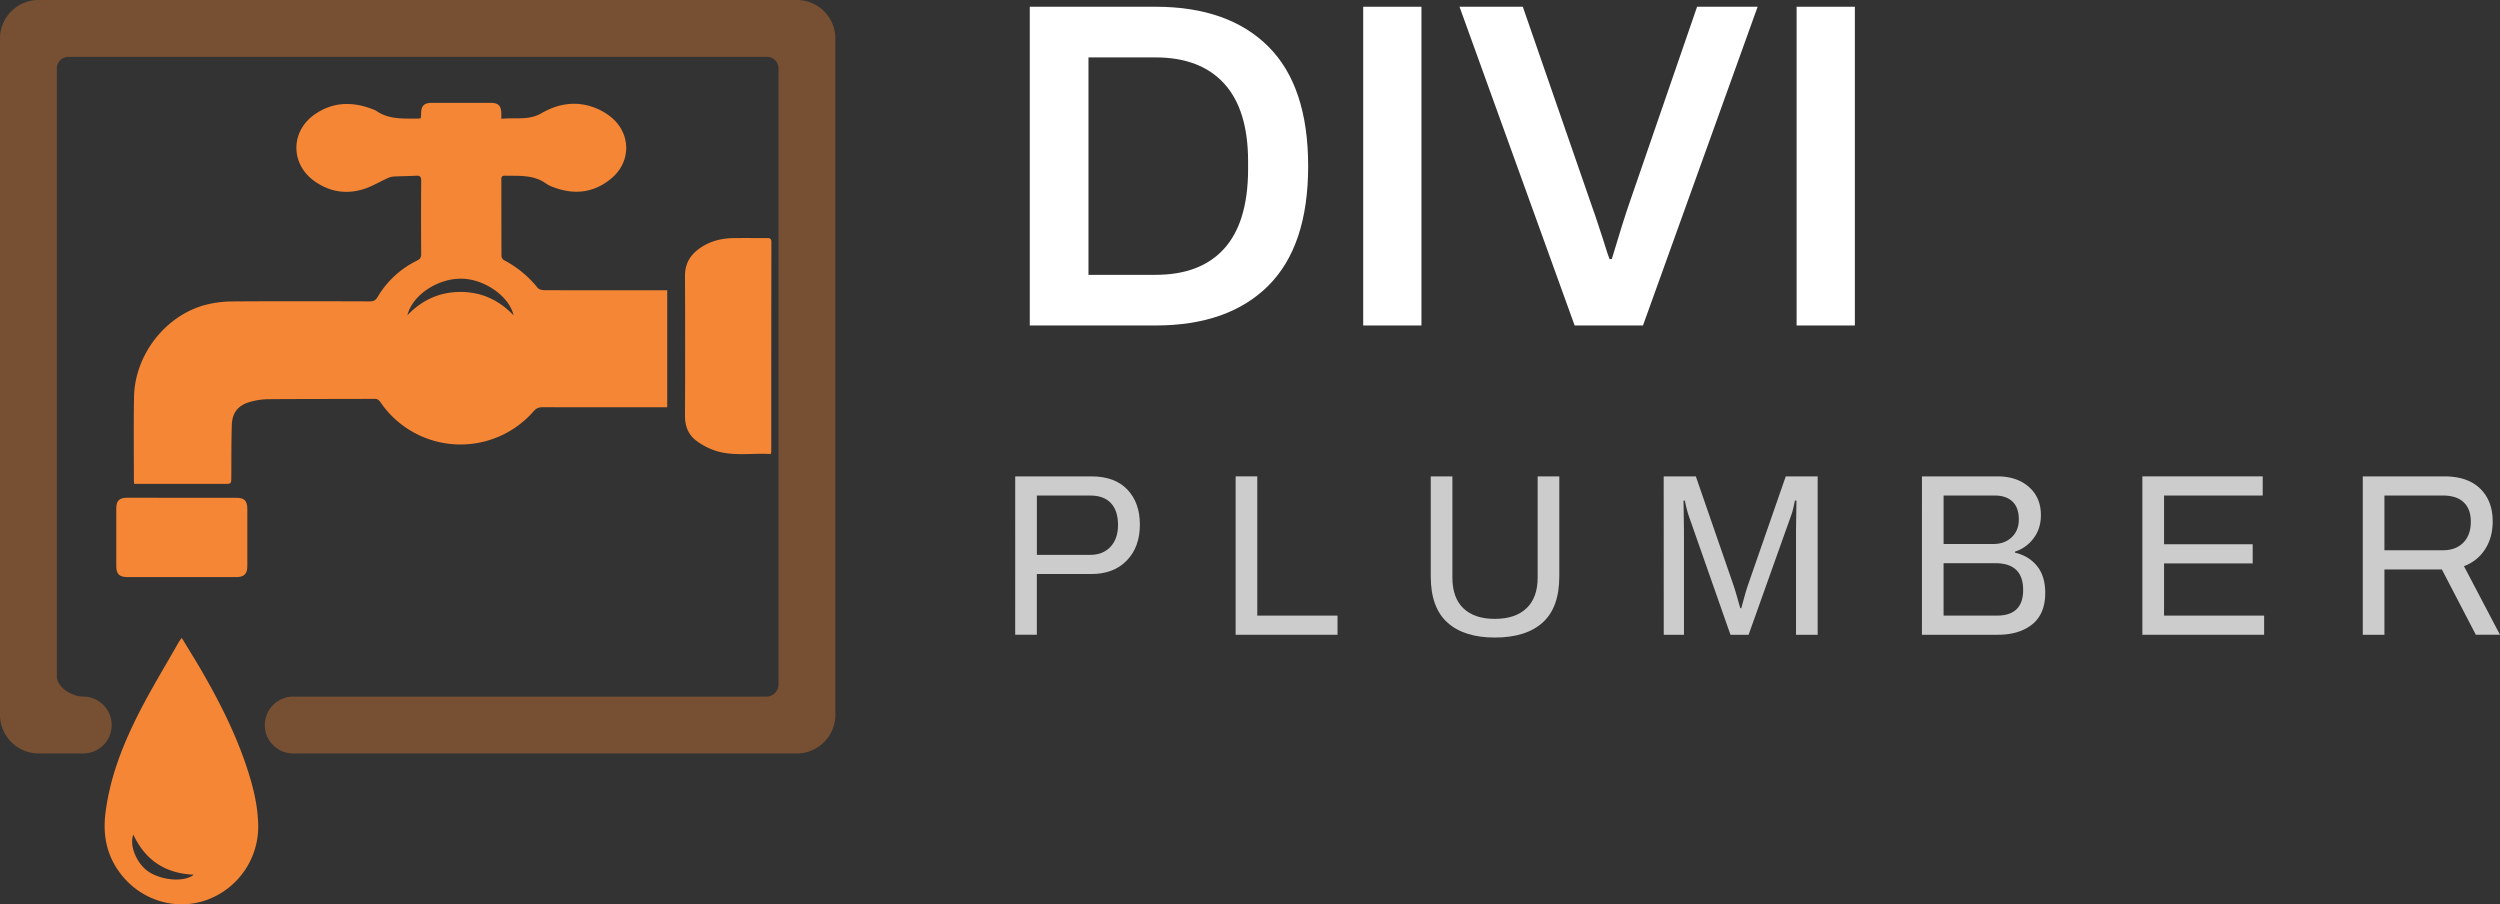 <?xml version="1.0" encoding="UTF-8"?> <svg xmlns="http://www.w3.org/2000/svg" viewBox="0 0 2594.67 938.53"><rect x="0" y="0" width="2594.67" height="938.53" fill="#333333" stroke="none"/><defs><style>.cls-1,.cls-3{fill:#f58635;}.cls-2{fill:none;}.cls-3{opacity:0.35;}.cls-4{fill:#fff;}.cls-5{fill:#ccc;}</style></defs><title>Divi Plumber Logo white</title><g id="Layer_2" data-name="Layer 2"><g id="Capa_1" data-name="Capa 1"><path class="cls-1" d="M692.49,301.28V422.72h-5.67c-41.16,0-82.31,0-123.47-.08-4,0-6.73,1-9.44,4.1a100.69,100.69,0,0,1-158.76-8.84c-1.6-2.29-3-4-6.24-3.94-37,.17-74,.06-111,.35a73.56,73.56,0,0,0-18.19,2.75c-12.25,3.3-18.7,11.08-19.11,23.74-.58,18-.42,36-.54,54-.05,7.39,0,7.39-7.15,7.39H139.31c-.15-1.37-.35-2.32-.35-3.27,0-29-.39-58,.15-87,.82-43.74,32.57-84.55,74.3-95.55a115,115,0,0,1,28.11-3.51c47.49-.34,95-.21,142.47-.06,3.85,0,5.89-1.21,7.86-4.48a97,97,0,0,1,40.87-37.81c3-1.48,4.44-3.09,4.42-6.74q-.28-38,0-76c0-4.09-1-5.67-5.3-5.4-7.81.48-15.65.41-23.47.86a19,19,0,0,0-6.59,1.93c-7.41,3.39-14.5,7.6-22.14,10.32-18.86,6.7-36.91,4.11-53.19-7.41-25.12-17.77-25.1-51.6.07-69.26,18.57-13,38.72-13.64,59.49-5.73a21,21,0,0,1,4.55,2c13.41,9.29,28.76,7.88,43.83,8a13.38,13.38,0,0,0,2.37-.45c.1-1.62.26-3.22.29-4.82.14-8.1,3.08-11.06,11.29-11.08,18.83,0,37.66,0,56.49,0,1.5,0,3,0,4.5,0,7.87.11,10.81,3,11,10.91,0,1.62,0,3.24,0,5.69,14.32-1.6,28.27,1.92,41.46-5.72,16.46-9.54,34.41-13,52.87-6.75a62.75,62.75,0,0,1,20.27,11.29c20.08,17.15,20,45.85-.26,62.87-17.51,14.76-37.55,17.5-59,9.73a34.31,34.31,0,0,1-8.58-4c-13.14-9.62-28.34-8.07-43.22-8.4-2.56-.06-3.52,1-3.52,3.55,0,26.67,0,53.33.13,80a5.67,5.67,0,0,0,2.61,4.13A109.3,109.3,0,0,1,558,298.73c1.34,1.64,4.58,2.44,6.95,2.45,40.16.14,80.31.1,120.47.1ZM422.78,327.19C438.5,310.89,456.73,303,478,303s39.67,8.14,55,24.24c-4.57-20-30.54-37.79-54.16-38C454.18,289,428.06,306.17,422.78,327.19Z"></path><path class="cls-1" d="M188.62,662c7.7,12.77,15.31,24.87,22.41,37.26,19.48,34,36.76,69,48.12,106.69,5,16.45,8.48,33.18,8.84,50.48a81,81,0,0,1-53.21,77.51c-31.73,11.51-67.3,1.05-88.8-26.06-15-18.88-19.45-40.45-16.54-63.92,4.64-37.37,18.31-71.85,35.27-105,12.57-24.55,27-48.17,40.61-72.18C186.13,665.36,187.17,664.07,188.62,662ZM138.35,866.21c-4.31,11.48,3.58,29.77,15,37.89,13.38,9.54,37.55,12,47.76,3.72C171.67,906.54,151,893.06,138.35,866.21Z"></path><path class="cls-1" d="M800,471.23c-19.12-1.16-38.13,2.46-56.5-3.11a70.93,70.93,0,0,1-19.87-10c-8.79-6.19-12.74-15.2-12.69-26.28q.3-72.72,0-145.45c-.06-11.93,4.75-20.87,14-27.76,10.65-8,22.91-11.28,36-11.5,11.66-.19,23.32,0,35-.07,2.84,0,4.65.37,4.65,4q-.14,108.71-.11,217.42A20.7,20.7,0,0,1,800,471.23Z"></path><path class="cls-1" d="M188.29,516.64q28.49,0,57,0c8.29,0,11.39,3.11,11.4,11.51q0,29.73,0,59.46c0,7.92-3.27,11.3-11.23,11.31q-56.71.09-113.42,0c-8.12,0-11.34-3.18-11.37-11.16q-.12-30,0-60c0-8.1,3.18-11.16,11.21-11.17Q160.06,516.62,188.29,516.64Z"></path><path class="cls-2" d="M808,723V71a12,12,0,0,0-12-12H71A12,12,0,0,0,59,71V723"></path><path class="cls-3" d="M0,40V741.78A40.22,40.22,0,0,0,40.22,782H86.4a29.5,29.5,0,0,0,29.5-29.5h0A29.5,29.5,0,0,0,86.4,723h0C74.58,723,59,713.42,59,701.6V71A12,12,0,0,1,71,59H796a12,12,0,0,1,12,12V710.39A12.61,12.61,0,0,1,795.44,723H304.34a29.5,29.5,0,0,0-29.5,29.5h0a29.5,29.5,0,0,0,29.5,29.5h522.5A40.2,40.2,0,0,0,867,741.8V40A40,40,0,0,0,827,0H40A40,40,0,0,0,0,40Z"></path><path class="cls-4" d="M1068.77,7h130.42q75.69,0,117.1,41.23t41.41,124.17q0,82.93-41.41,124.17t-117.1,41.23H1068.77Zm130.42,278.24q46.65,0,71.17-27t25-81v-9.64q0-53.53-24.75-80.77t-71.41-27.25H1129.7V285.25Z"></path><path class="cls-4" d="M1414.82,7h60.45v330.8h-60.45Z"></path><path class="cls-4" d="M1514.78,7h65.69l70,202.05q4.29,11.56,12.86,38.09,6.18,19.78,7.14,21.7h2.38q12.36-41.46,19-60.27L1761.35,7h62.84l-119,330.8h-70.92Z"></path><path class="cls-4" d="M1864.64,7h60.46v330.8h-60.46Z"></path><path class="cls-5" d="M1053.66,494.41h79q24.38,0,37.38,13.66t13,36.42q0,23.25-13.6,37.27t-36.79,14h-56.54v63h-22.47Zm77.83,81.48q13.24,0,21.06-8.39t7.8-22.77q0-14.61-7.33-22.52t-21.53-7.91h-55.36v61.59Z"></path><path class="cls-5" d="M1282.42,494.41h22.48V638.92h83.27v19.89H1282.42Z"></path><path class="cls-5" d="M1502.2,646.11q-17.28-15.58-17.27-47.93V494.41h22.47v105q0,21.09,11.47,32t32.53,10.9q21.3,0,32.89-11t11.59-31.88v-105h22.47V598.18q0,32.34-17.27,47.93t-49.68,15.57Q1519.46,661.68,1502.2,646.11Z"></path><path class="cls-5" d="M1726.7,494.41h33.35l38.8,112.15q2.13,6.24,4.38,14.26t3,10.43h1q.7-2.64,3-11t4.14-13.66l39-112.15h33.12v164.4h-22.47V550.25l.47-30.68h-1.66q-.24,1.68-1.42,6.83a73.09,73.09,0,0,1-2.6,9l-44,123.42H1796l-43.29-123.42q-1.18-3.36-2.49-8.75c-.86-3.6-1.38-5.95-1.53-7.07h-1.42l.47,30.68V658.81h-21Z"></path><path class="cls-5" d="M1994.73,494.41H2073q20.34,0,32.77,11t12.42,29.24q0,13.91-7.57,24a38.69,38.69,0,0,1-19.4,13.9v1q14.43,3.36,22.95,13.9t8.51,27.8q0,22-13.6,32.83T2073,658.81h-78.3Zm73.81,70.21q12.06,0,19.4-7.07t7.33-18.33q0-12.45-6.62-18.69t-18.22-6.23H2017.2v50.32Zm4,74.3q27.2,0,27.21-26.6,0-27.81-28.87-27.8h-53.7v54.4Z"></path><path class="cls-5" d="M2223.49,494.41H2348.4V514.3H2246v50.56h92v19.89h-92v54.17h103.86v19.89H2223.49Z"></path><path class="cls-5" d="M2452.25,494.41h84.46q24.36,0,37.37,12.7t13,34q0,16.77-7.93,29a43.88,43.88,0,0,1-21.88,17.49l37.38,71.18h-25.08L2534.34,591h-59.62v67.82h-22.47Zm83.27,76.68q13.24,0,21.06-7.9t7.8-21.81q0-12.95-7.33-20t-21.53-7.07h-60.8v56.79Z"></path></g></g></svg> 